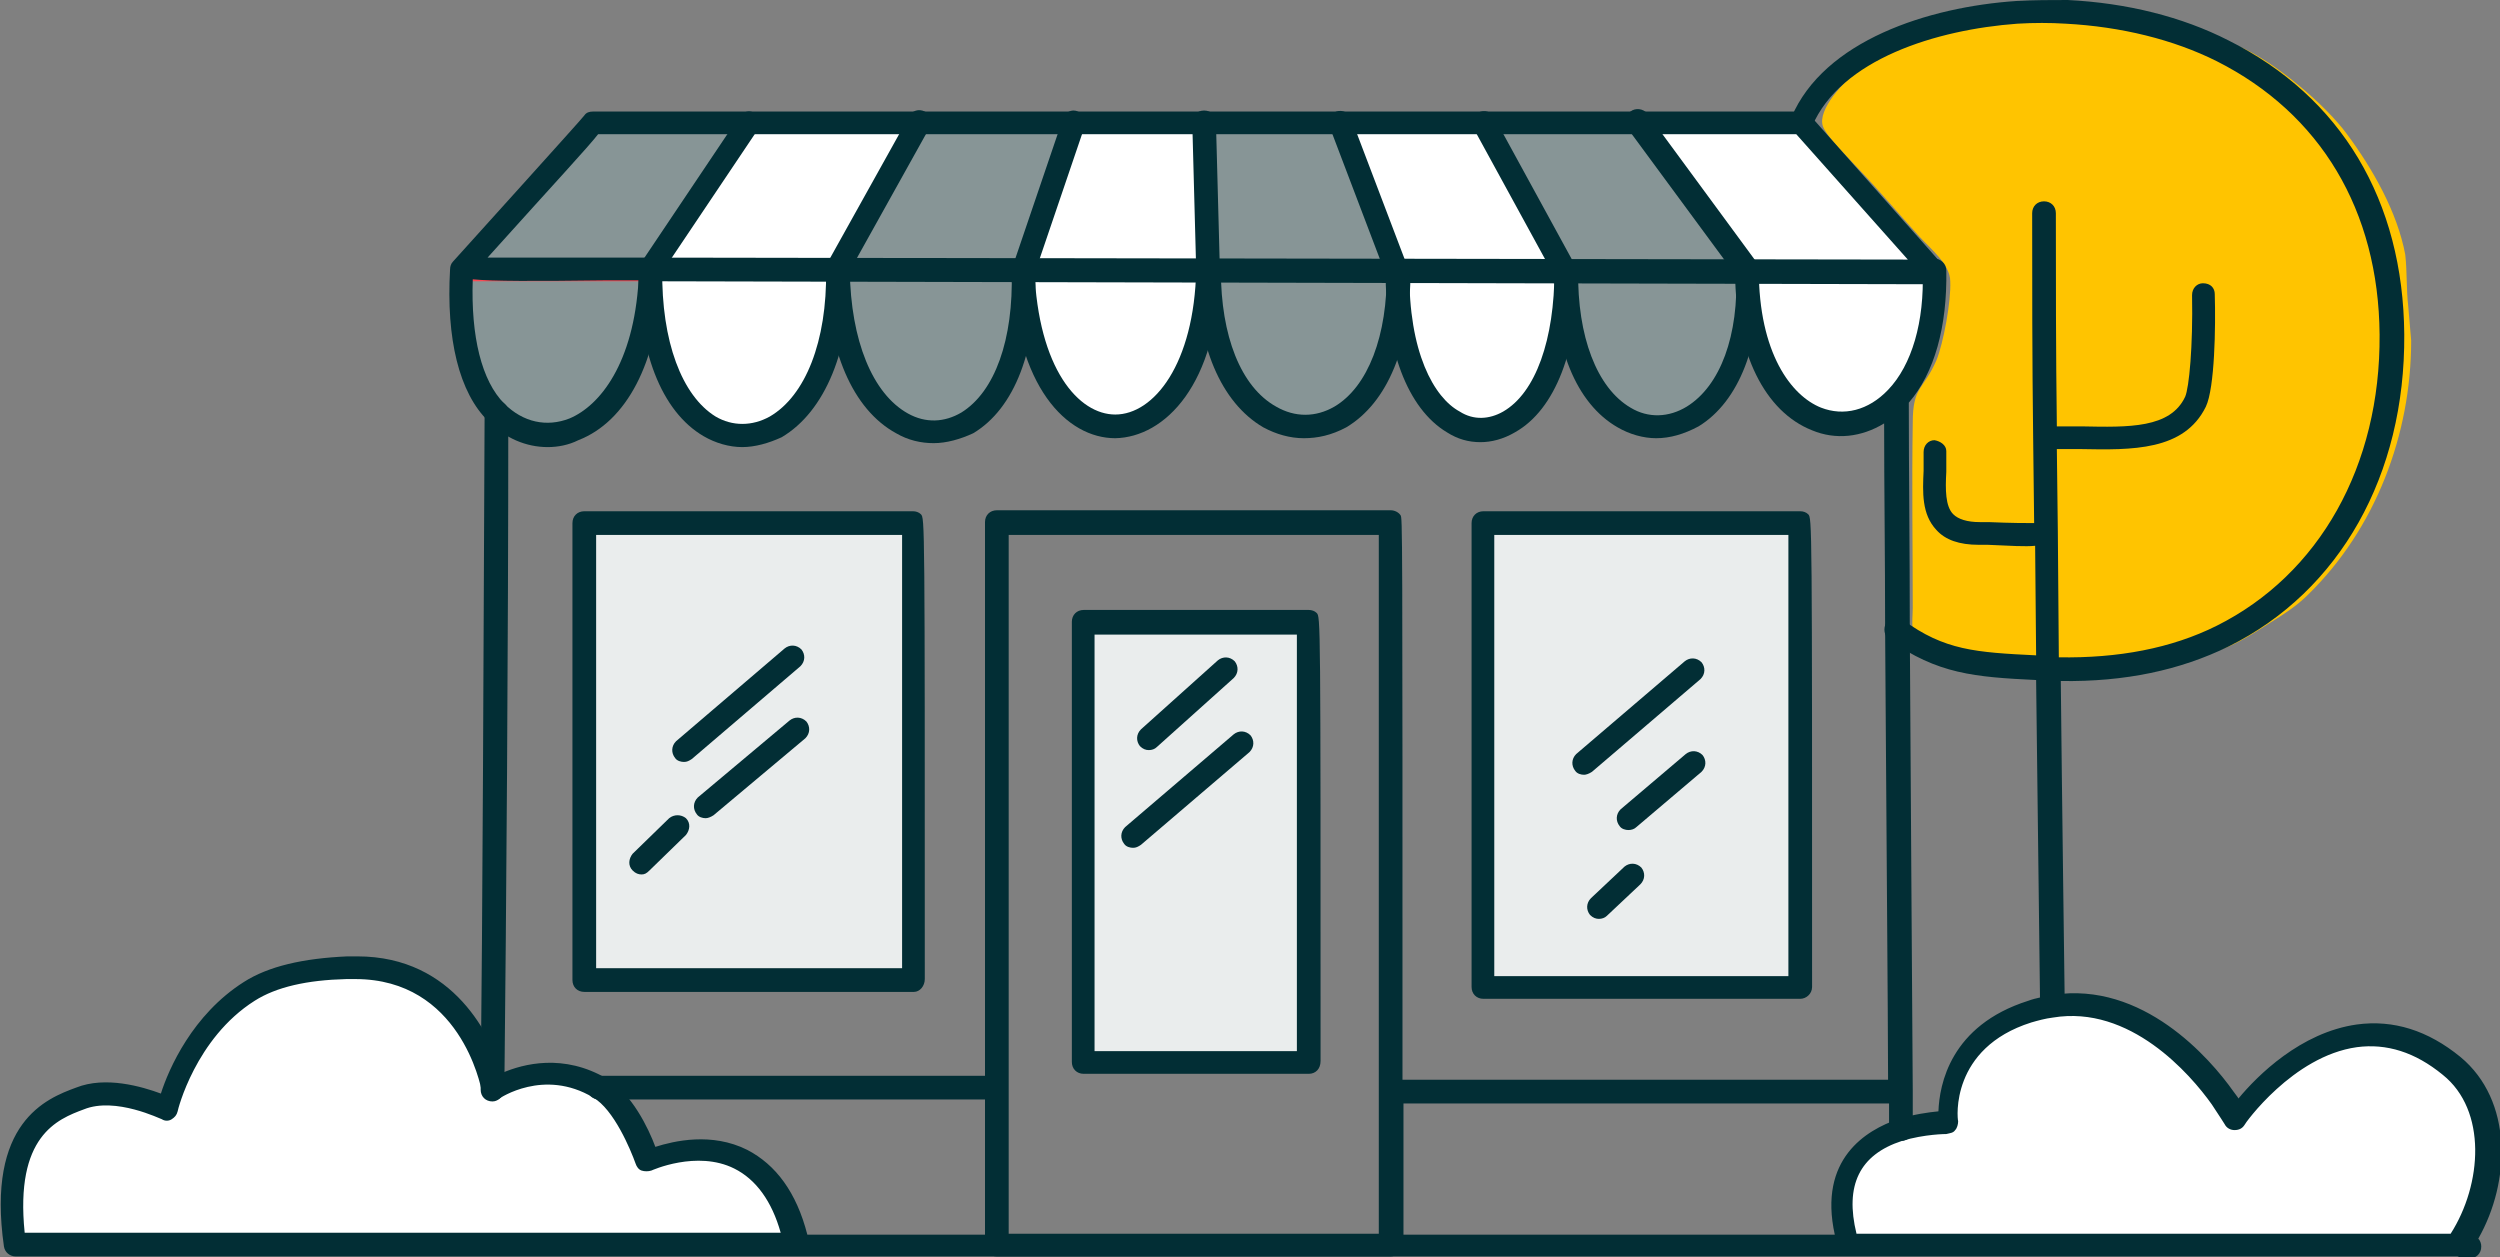 <?xml version="1.0" encoding="utf-8"?>
<!-- Generator: Adobe Illustrator 22.0.1, SVG Export Plug-In . SVG Version: 6.00 Build 0)  -->
<svg version="1.1" id="Layer_1" xmlns="http://www.w3.org/2000/svg" xmlns:xlink="http://www.w3.org/1999/xlink" x="0px" y="0px"
	 viewBox="0 0 253.3 127.4" style="enable-background:new 0 0 253.3 127.4;" xml:space="preserve">
<rect x="0" y="0" width="253.3" height="127.4" fill="#808080" stroke="none"/>
<style type="text/css">
	.st0{fill:#FFC400;}
	.st1{fill:#879596;}
	.st2{fill:#FFFFFF;}
	.st3{fill:#FC4852;}
	.st4{fill:#D3F8E7;}
	.st5{fill:#022E35;}
	.st6{fill:#EAEDED;}
</style>
<g>
	<g>
		<path class="st0" d="M204.6,0.9c-5.7,0.9-11.8,2.7-16.4,6.3c-1.3,1-4.1,3.9-3.5,5.6c0.4,1.1,2.7,3.3,3.5,4.2
			c2.2,2.3,4.2,4.7,6.3,7c1.1,1.2,3.1,2.8,3.1,4.5c0.1,2-0.7,6.3-1.4,8c-1.3,3-2.4,2.6-2.4,6.3c-0.1,6.3,0,12.5,0,18.8
			c0,0.6-0.1,1.6,0,2.1c0.6,1.1,3.1,2.4,4.2,2.8c3.2,1.3,9.6,1.4,13.2,1.4c3.7,0,11.2-1,14.6-2.4c1.4-0.6,2.8-1.5,4.2-2.4
			c1.3-0.8,2.7-1.7,3.8-2.8c6.9-6.7,10.5-16.3,10.5-25.8c-0.1-1.3-0.2-2.2-0.3-3.5c-0.2-1.7-0.1-3.4-0.3-5.2
			c-0.8-4.3-3.3-8.7-5.9-12.2c-2.2-3-7.1-7.1-10.5-8.7c-2.3-1-4.7-1.5-7-2.1c-3.2-0.9-6.1-1.8-9.4-1.7
			C208.8,0.7,206.6,0.6,204.6,0.9z"/>
	</g>
	<g>
		<path class="st1" d="M93.3,12.4c-0.1,0.1-0.3,0.6-0.4,0.8c-0.5,0.8-0.9,1.7-1.4,2.5c-0.3,0.6-0.8,1.2-1.1,1.8
			c-0.2,0.3-0.3,0.6-0.4,0.9c-0.1,0.3-0.3,0.5-0.5,0.8c-0.2,0.3-0.3,0.7-0.5,1c-0.2,0.4-0.5,0.7-0.7,1c-0.2,0.2-0.3,0.5-0.5,0.7
			c-0.4,0.6-0.7,1.2-1,1.8c-0.4,0.9-0.9,1.7-1.4,2.6c-0.1,0.2-0.5,0.9-0.5,1c0,0.1,0.4,0.1,0.5,0.1c5.9-0.2,11.8-0.2,17.7,0
			c0.2,0,0.4,0.1,0.5-0.1c0.2-0.1,0.2-0.6,0.3-0.8c0.2-0.6,0.4-1.2,0.6-1.8c0.4-1.2,0.9-2.4,1.2-3.6c0.2-0.8,0.4-1.6,0.7-2.3
			c0.4-1.1,0.9-2.1,1.2-3.1c0.1-0.3,0.2-0.7,0.3-1c0.1-0.4,0.2-0.8,0.4-1.2c0.1-0.2,0.3-0.8,0.3-1c-0.1-0.1-0.4-0.1-0.5-0.1
			c-3.6,0.2-7.3,0-11,0c-1,0-1.9,0-2.9,0c-0.3,0-0.5,0-0.8,0C93.5,12.4,93.4,12.3,93.3,12.4z"/>
	</g>
	<g>
		<path class="st1" d="M150.6,12.4c-0.1,0.1,0,0.4,0.1,0.5c0.2,0.4,0.5,0.8,0.8,1.2c0.3,0.5,0.5,1.1,0.8,1.6
			c0.3,0.5,0.6,0.9,0.8,1.4c0.1,0.2,0.2,0.5,0.3,0.8c0.3,0.6,0.8,1.2,1.1,1.8c0.3,0.5,0.6,1,0.8,1.4c0.3,0.5,0.5,1,0.8,1.4
			c0.2,0.4,0.3,0.7,0.5,1.1c0.4,0.7,0.8,1.3,1.2,1.9c0.2,0.5,0.5,0.9,0.7,1.4c0,0.1,0.1,0.3,0.1,0.4c0.1,0.1,0.3,0.1,0.5,0.1
			c1,0,2.1,0,3.1,0c0.3,0,0.6,0.1,0.9,0.1c1.6,0,3.2,0,4.8,0c2.9,0,5.8-0.1,8.6,0c0.1,0,0.4,0.1,0.5-0.1c0.1-0.1-0.1-0.4-0.2-0.5
			c-0.3-0.4-0.6-0.7-0.8-1.1c-0.3-0.4-0.5-0.7-0.8-1.1c-0.5-0.7-1.1-1.4-1.6-2.1c-0.4-0.5-0.7-1.1-1.2-1.6c-0.7-0.8-1.3-1.7-1.9-2.6
			c-0.6-0.8-1.1-1.5-1.7-2.3c-0.4-0.5-0.8-1.1-1.2-1.6c-0.3-0.5-0.6-1-1-1.4c-0.4-0.5-0.4-0.7-1-0.7c-3,0-5.9,0-8.9,0
			c-1.4,0-2.9,0-4.3,0c-0.4,0-0.7,0-1.1,0C150.9,12.4,150.7,12.3,150.6,12.4z"/>
	</g>
	<g>
		<path class="st1" d="M122.2,12.4c-0.1,0.1,0,0.6,0,0.8c0,1.4,0.1,2.7,0.1,4.1c0,0.4,0.1,0.7,0.1,1c0,0.5,0,1.1,0,1.6
			c0,0.3,0.1,0.6,0.1,1c0,0.6,0,1.2,0,1.8c0,0.4,0.1,0.7,0.1,1c0,0.5,0,1.1,0,1.6c0,0.3,0,0.6,0.1,0.9c0,0.2-0.1,1,0,1.1
			c0.1,0.1,0.4,0.1,0.5,0.1c1.3,0,2.6,0,3.9,0c4.7,0,9.5-0.1,14.2,0c0.1,0,0.4,0.1,0.5-0.1c0.1-0.1,0-0.4-0.1-0.5
			c-0.1-0.4-0.3-0.8-0.5-1.2c-0.1-0.2-0.2-0.4-0.3-0.7c-0.1-0.2-0.1-0.5-0.2-0.8c-0.2-0.6-0.5-1.2-0.8-1.8c-0.1-0.2-0.1-0.5-0.2-0.8
			c-0.1-0.2-0.2-0.4-0.3-0.6c-0.1-0.2-0.2-0.5-0.3-0.8c-0.4-0.8-0.6-1.6-0.9-2.4c-0.2-0.3-0.4-0.7-0.5-1c-0.2-0.4-0.2-0.9-0.3-1.3
			c-0.1-0.4-0.4-0.9-0.5-1.3c-0.2-0.4-0.3-0.9-0.5-1.3c-0.1-0.2-0.1-0.4-0.3-0.5c-0.1-0.1-0.3-0.1-0.5-0.1c-3.2,0-6.5,0-9.7,0
			c-0.8,0-1.7,0-2.5,0C122.9,12.3,122.3,12.3,122.2,12.4z"/>
	</g>
	<g>
		<path class="st2" d="M136,12.4c-0.1,0.1,0,0.3,0,0.4c0.2,0.4,0.3,0.8,0.5,1.2c0.2,0.5,0.4,1,0.5,1.4c0.1,0.2,0.1,0.5,0.2,0.8
			c0.3,0.8,0.7,1.6,1,2.4c0.1,0.2,0.2,0.5,0.3,0.7c0.6,1.7,1.3,3.2,1.9,4.9c0.1,0.2,0.1,0.5,0.2,0.8c0.1,0.2,0.2,0.4,0.3,0.5
			c0.1,0.2,0.1,0.5,0.2,0.8c0.1,0.2,0.2,0.4,0.3,0.5c0.1,0.2,0.1,0.4,0.3,0.5c0.1,0.1,0.3,0.1,0.5,0.1c5.3,0.1,10.6-0.1,15.9,0
			c0.1,0,0.4,0.1,0.5-0.1c0.1-0.1-0.1-0.4-0.1-0.5c-0.2-0.4-0.3-0.8-0.5-1.2c-0.3-0.6-0.7-1.1-1-1.6c-0.6-1.2-1.2-2.3-1.8-3.5
			c-0.2-0.4-0.4-0.8-0.6-1.2c-0.7-1.2-1.4-2.3-2-3.5c-0.3-0.5-0.5-1.1-0.8-1.6c-0.3-0.5-0.6-0.9-0.8-1.4c-0.1-0.1-0.2-0.4-0.3-0.5
			c-0.1-0.1-0.3-0.1-0.5-0.1c-3.5,0-7,0-10.4,0c-0.9,0-1.8,0-2.7,0C136.7,12.3,136.1,12.3,136,12.4z"/>
	</g>
	<g>
		<path class="st2" d="M108.8,12.4c-0.2,0.1-0.3,0.6-0.3,0.8c-0.2,0.7-0.5,1.5-0.8,2.2c-0.2,0.6-0.4,1.2-0.6,1.8
			c-0.1,0.2-0.2,0.5-0.3,0.7c-0.2,0.5-0.3,0.9-0.5,1.4c-0.4,1.2-0.7,2.4-1.2,3.6c-0.1,0.4-0.3,0.7-0.4,1c-0.3,0.8-0.6,1.6-0.8,2.4
			c-0.1,0.2-0.3,0.8-0.2,0.9c0.1,0.1,0.4,0.1,0.5,0.1c2.1-0.1,4.3,0,6.4,0c0.3,0,0.6,0.1,0.9,0.1c1.2,0,2.5,0,3.7,0
			c2.2,0,4.5,0,6.7,0c0.1,0,0.4,0,0.5-0.1c0.2-0.1,0.1-1,0.1-1.2c0-0.3-0.1-0.7-0.1-1c0-1.5-0.1-3-0.1-4.5c0-0.3-0.1-0.7-0.1-1
			c0-1.5-0.1-2.9-0.1-4.4c0-0.3-0.1-0.6-0.1-0.9c0-0.5,0-1,0-1.4c0-0.4,0-0.5-0.4-0.5c-0.8,0-1.7,0-2.5,0c-2.5,0-5,0-7.5,0
			c-0.7,0-1.4,0-2.1,0C109.4,12.3,108.9,12.3,108.8,12.4z"/>
	</g>
	<g>
		<path class="st2" d="M75.9,12.4c-0.1,0.1-0.5,0.7-0.6,0.9c-0.2,0.3-0.4,0.5-0.6,0.8c-0.3,0.5-0.6,1.1-1,1.6
			c-1.4,2.2-3,4.3-4.4,6.4c-0.3,0.5-0.7,1-1,1.5c-0.3,0.5-0.6,0.9-0.9,1.3c-0.3,0.5-0.6,0.9-0.9,1.4c-0.1,0.2-0.6,0.8-0.4,1
			c0.1,0.1,0.3,0.1,0.4,0.1c6,0.2,12,0,18,0c0.1,0,0.3,0,0.4,0c0.2-0.1,0.4-0.7,0.5-0.9c0.3-0.7,0.8-1.3,1.1-2
			c0.5-0.9,0.9-1.8,1.4-2.7c0.2-0.3,0.4-0.6,0.6-0.9c1-1.8,2-3.7,3-5.5c0.4-0.7,0.7-1.4,1.2-2.1c0.1-0.2,0.5-0.7,0.4-0.9
			c0-0.2-0.3-0.1-0.5-0.1c-4.1,0.1-8.2,0-12.3,0c-1.1,0-2.2,0-3.3,0C76.9,12.3,76,12.3,75.9,12.4z"/>
	</g>
	<g>
		<path class="st1" d="M50.3,41.8c5.6,5.6,15.3,0.9,15.6-14.5c-6.2,0-19.1,0-19.1,0C46.3,34.4,47.8,39.3,50.3,41.8z"/>
	</g>
	<g>
		<polygon class="st3" points="65.9,28.5 46.8,28.5 46.8,26.1 65.9,26.1 		"/>
	</g>
	<g>
		<path class="st1" d="M75.9,12.4c-3.3,5-6.7,9.9-10,14.9c-6.2,0-19.1,0-19.1,0c0,0,13.4-14.9,13.4-14.9c0,0,4,0,5.9,0
			C69.4,12.4,75.9,12.4,75.9,12.4z"/>
	</g>
	<g>
		<path class="st1" d="M84.9,27.3c0.4,22,19.3,21.6,18.8,0C97.7,27.4,91.2,27.4,84.9,27.3z"/>
	</g>
	<g>
		<path class="st2" d="M65.9,27.3c-0.3,22.9,19.2,21.9,19,0C78.5,27.3,72,27.3,65.9,27.3z"/>
	</g>
	<g>
		<path class="st2" d="M103.7,27.4c0.8,21.7,18.4,20.5,18.8,0C115.8,27.4,109.7,27.4,103.7,27.4z"/>
	</g>
	<g>
		<path class="st2" d="M141.5,27.4c-0.3,21.5,17.1,21.6,17,0C153,27.4,147.3,27.4,141.5,27.4z"/>
	</g>
	<g>
		<path class="st2" d="M192,40.5c2.4-2.5,4-6.8,3.8-13c0,0-10.2,0-19,0C177,42.3,186.5,46.4,192,40.5z"/>
	</g>
	<g>
		<path class="st1" d="M122.4,27.4c-0.1,20.9,19.4,21.4,19.1,0C135,27.4,128.7,27.4,122.4,27.4z"/>
	</g>
	<g>
		<path class="st1" d="M158.5,27.4c-0.4,21.6,19.3,20.5,18.4,0C171.3,27.5,165,27.4,158.5,27.4z"/>
	</g>
	<g>
		<polygon class="st4" points="195.9,28.7 176.9,28.6 176.9,26.3 195.9,26.3 		"/>
	</g>
	<g>
		<path class="st2" d="M165.8,12.4c3.7,5,7.4,10,11.1,15.1c8.8,0,19,0,19,0l-13.4-15.1H165.8z"/>
	</g>
	<g>
		<path class="st2" d="M248.3,107.9c5.4,4.4,4.3,13.1,0.7,18.2c-22,0-44.7,0-61.8,0c-2.4-7.5,1.6-10.6,5.2-11.7
			c2.5-0.8,4.9-0.8,4.9-0.8s-1.1-8.3,8.2-11.2c0.7-0.2,1.5-0.4,2.3-0.5c8.3-1.3,14.6,5.8,17.2,9.3c0.9,1.3,1.4,2.1,1.4,2.1
			S236.8,98.4,248.3,107.9z"/>
	</g>
	<g>
		<path class="st2" d="M8,111.3c-3.2,1.2-8.1,3.5-6.5,14.8c24.8,0,51.9,0,79.1,0c-3.1-14.1-15.1-8.5-15.1-8.5s-1.8-5.6-4.8-7.4
			c-5.7-3.4-10.8,0.1-10.8,0.1S47.7,98.1,36,98.1c-0.4,0-0.7,0-0.9,0c-4.4,0.1-7.6,0.9-9.9,2.4c-6.5,4.1-8.3,11.9-8.3,11.9
			S11.8,109.9,8,111.3z"/>
	</g>
	<g>
		<path class="st5" d="M249,127.3c-0.1,0-0.5,0-1.4,0l-16.9,0c-3.1,0-5,0-5.1,0v0l-144.9,0c0,0,0,0,0,0l-79.1,0
			c-0.6,0-1.1-0.4-1.2-1c-1.8-12.6,4.3-15,7.3-16.1c3-1.2,6.7-0.1,8.6,0.6c0.8-2.5,3.2-8,8.4-11.3c2.5-1.6,6-2.4,10.5-2.6
			c0.2,0,0.6,0,1,0c9.9,0,13.6,8.3,14.7,11.8c2.1-0.9,6.2-2,10.6,0.6c2.5,1.5,4.2,5,4.9,6.9c1.9-0.6,5.7-1.5,9.3,0.3
			c2.9,1.5,5,4.3,6.1,8.6l104.1,0c-1.7-7.7,3.2-10.6,6.4-11.7c1.6-0.5,3.1-0.7,4.1-0.8c0.1-2.7,1.2-8.7,9.1-11.2
			c0.8-0.3,1.6-0.4,2.5-0.6c9.1-1.4,15.9,6.4,18.3,9.8c0.2,0.3,0.4,0.5,0.5,0.7c1.9-2.3,6.3-6.7,12-7.5c3.7-0.5,7.2,0.6,10.5,3.3
			c5.3,4.4,5.1,12.6,1.8,18.4c0.2,0.2,0.3,0.5,0.3,0.8c0,0.7-0.5,1.2-1.2,1.2h-0.9C249.1,127.3,249,127.3,249,127.3z M188.1,125
			l60.2,0c3.2-5,3.7-12.5-0.8-16.1c-2.8-2.3-5.7-3.2-8.7-2.8c-6.5,0.9-11.4,7.8-11.4,7.9c-0.2,0.3-0.5,0.5-1,0.5
			c-0.4,0-0.8-0.2-1-0.6c0,0-0.5-0.8-1.3-2c-2.2-3.1-8.3-10.1-16.1-8.8c-0.8,0.1-1.5,0.3-2.2,0.5c-8.2,2.6-7.5,9.7-7.4,10
			c0,0.3-0.1,0.7-0.3,0.9c-0.2,0.3-0.5,0.3-0.9,0.4c0,0-2.2,0-4.5,0.7C188.4,117,186.9,120.1,188.1,125z M2.5,124.9l76.6,0
			c-0.9-3.2-2.5-5.4-4.7-6.5c-3.8-1.9-8.4,0.2-8.4,0.2c-0.3,0.1-0.7,0.1-1,0c-0.3-0.1-0.5-0.4-0.6-0.7c-0.5-1.4-2.2-5.5-4.3-6.7
			c-5-3-9.5,0.1-9.5,0.1c-0.3,0.2-0.7,0.3-1.1,0.1c-0.4-0.2-0.6-0.5-0.7-0.9c-0.1-0.5-2.2-11.3-12.8-11.3c-0.3,0-0.7,0-0.9,0
			c-4,0.1-7.1,0.8-9.3,2.2c-6,3.8-7.8,11.1-7.8,11.2c-0.1,0.4-0.3,0.6-0.6,0.8c-0.3,0.2-0.7,0.2-1,0c-0.1,0-4.7-2.3-7.9-1
			C5.8,113.4,1.5,115.1,2.5,124.9z M55.5,45.3c-2.2,0-4.3-0.9-6-2.6c-3-2.9-4.3-8.4-3.9-15.4c0-0.3,0.1-0.6,0.3-0.8
			c0.8-0.9,13.2-14.6,13.3-14.8c0.2-0.3,0.5-0.4,0.9-0.4h122.4c0.3,0,0.7,0.1,0.9,0.4l13.4,15.1c0.3,0.3,0.4,0.8,0.2,1.3
			c-0.2,0.4-0.6,0.7-1.1,0.7l0,0L67,28.5c-0.4,8.2-3.5,14.2-8.4,16.1C57.6,45.1,56.5,45.3,55.5,45.3z M47.9,28.3
			c-0.2,5.8,0.9,10.3,3.2,12.6c1.9,1.9,4.3,2.4,6.6,1.5c3.1-1.3,6.5-5.6,7-14l-3,0C54,28.5,50,28.5,47.9,28.3z M65.9,26.1L65.9,26.1
			l127.4,0.2L182,13.6H60.6c-1.1,1.4-4,4.5-11.2,12.5c3,0,8,0,12.2,0L65.9,26.1z"/>
	</g>
	<g>
		<path class="st5" d="M75.2,45.3c-1.3,0-2.7-0.4-3.9-1.1c-4.3-2.5-6.7-8.7-6.6-16.9c0-0.6,0.5-1.2,1.2-1.2c0,0,0,0,0,0
			c0.7,0,1.2,0.5,1.2,1.2c-0.1,7.3,2,12.8,5.4,14.9c1.7,1,3.7,1,5.5,0c3.6-2.1,5.8-7.6,5.7-14.8c0-0.7,0.5-1.2,1.2-1.2
			c0.7-0.1,1.2,0.5,1.2,1.2c0.1,8-2.5,14.3-6.9,16.9C77.9,44.9,76.5,45.3,75.2,45.3z"/>
	</g>
	<g>
		<path class="st5" d="M94.6,44.9c-1.3,0-2.6-0.3-3.8-1c-4.4-2.4-7-8.4-7.1-16.5c0-0.7,0.5-1.2,1.2-1.2c0,0,0,0,0,0
			c0.6,0,1.2,0.5,1.2,1.2c0.1,7.1,2.3,12.5,5.9,14.5c1.8,1,3.7,0.9,5.4-0.1c3.4-2.1,5.3-7.4,5.1-14.3c0-0.7,0.5-1.2,1.2-1.2
			c0.7,0.1,1.2,0.5,1.2,1.2c0.2,7.9-2.1,13.9-6.3,16.4C97.3,44.5,95.9,44.9,94.6,44.9z"/>
	</g>
	<g>
		<path class="st5" d="M113,44.4c-4.9,0-10.1-5.2-10.5-17c0-0.7,0.5-1.2,1.1-1.2c0,0,0,0,0,0c0.6,0,1.2,0.5,1.2,1.1
			c0.4,10.1,4.5,14.7,8.2,14.7c0,0,0,0,0,0c3.9,0,8-5.1,8.2-14.7c0-0.7,0.5-1.2,1.2-1.2c0.7,0,1.2,0.6,1.2,1.2
			C123.4,39,118,44.3,113,44.4C113,44.4,113,44.4,113,44.4z"/>
	</g>
	<g>
		<path class="st5" d="M132.1,44.4c-1.4,0-2.8-0.4-4.1-1.1c-4.3-2.5-6.8-8.4-6.7-15.9c0-0.6,0.5-1.2,1.2-1.2c0,0,0,0,0,0
			c0.7,0,1.2,0.5,1.2,1.2c0,6.6,2,11.8,5.6,13.8c1.9,1.1,4,1.1,5.9,0c3.4-2,5.4-7.2,5.3-13.8c0-0.7,0.5-1.2,1.2-1.2
			c0.7,0.1,1.2,0.5,1.2,1.2c0.1,7.6-2.3,13.4-6.5,15.9C134.9,44.1,133.5,44.4,132.1,44.4z"/>
	</g>
	<g>
		<path class="st5" d="M150,44.8c-1.2,0-2.3-0.3-3.4-1c-4-2.4-6.3-8.5-6.2-16.4c0-0.6,0.5-1.2,1.2-1.2c0,0,0,0,0,0
			c0.7,0,1.2,0.5,1.2,1.2c-0.1,8.3,2.5,12.9,5.1,14.3c1.4,0.9,3,0.8,4.4,0c3.3-1.9,5.2-7.3,5.2-14.3c0-0.7,0.5-1.2,1.2-1.2h0
			c0.6,0,1.2,0.5,1.2,1.2c0,8-2.3,14.1-6.4,16.4C152.3,44.5,151.1,44.8,150,44.8z"/>
	</g>
	<g>
		<path class="st5" d="M167.8,44.4c-1.3,0-2.7-0.4-3.9-1.1c-4.2-2.4-6.6-8.2-6.4-15.9c0-0.6,0.5-1.2,1.2-1.2c0,0,0,0,0,0
			c0.6,0,1.2,0.5,1.2,1.2c-0.1,6.7,1.9,11.9,5.3,13.9c1.8,1.1,3.9,1,5.7-0.1c3.4-2.1,5.3-7.2,5-13.7c0-0.7,0.5-1.2,1.1-1.2
			c0.8,0,1.2,0.5,1.2,1.1c0.3,7.4-2,13.3-6.1,15.8C170.6,44,169.2,44.4,167.8,44.4z"/>
	</g>
	<g>
		<path class="st5" d="M140.9,127.3l-39.9,0c-0.7,0-1.2-0.5-1.2-1.2l0-14.7l-12.2,0c-9,0-17.9,0-26.9,0c-0.7,0-1.2-0.5-1.2-1.2
			c0-0.6,0.5-1.2,1.2-1.2h0c9,0,17.9,0,26.9,0l12.2,0l0-56.1c0-0.7,0.5-1.2,1.2-1.2h39.9c0.4,0,0.8,0.2,1,0.5
			c0.2,0.3,0.2,0.3,0.2,57.2l49.2,0c0-5.6-0.2-29-0.3-45.6c0-7.4-0.1-14.5-0.1-20.9c-2.3,1.4-4.9,1.7-7.3,0.7
			c-4.8-1.9-7.7-7.8-7.8-15.8l-10.9-14.8c-0.4-0.5-0.3-1.3,0.3-1.7c0.5-0.4,1.3-0.3,1.7,0.2l11.1,15.1c0.1,0.2,0.2,0.4,0.2,0.7
			c0,8.5,3.3,12.8,6.3,14c2.3,0.9,4.8,0.3,6.8-1.8c0,0,0,0,0,0c2.4-2.5,3.7-6.9,3.5-12.1c0-0.7,0.5-1.2,1.2-1.2c0,0,0,0,0,0
			c0.6,0,1.2,0.5,1.2,1.2c0.1,5.7-1.2,10.4-3.8,13.4c0,6.9,0.1,14.8,0.1,23c0.1,18.4,0.3,45.2,0.3,46.7c0,0,0,0,0,0.1l0,3.8
			c0,0.7-0.5,1.2-1.2,1.2h0c-0.6,0-1.2-0.5-1.2-1.2l0-2.6l-49.2,0v14.3C142,126.8,141.5,127.3,140.9,127.3z M102.2,126.1
			L102.2,126.1L102.2,126.1z M102.2,125l37.5,0v-14.3c0-0.5,0-48.4,0-56.5h-37.5l0,56.1c0,0,0,0,0,0l0,0L102.2,125z M49.9,111.6
			C49.9,111.6,49.9,111.6,49.9,111.6c-0.7,0-1.2-0.5-1.2-1.2c0.2-18.2,0.3-44.9,0.4-68.6c0-0.7,0.5-1.2,1.2-1.2l0,0
			c0.7,0,1.2,0.5,1.2,1.2c0,23.7-0.2,50.4-0.4,68.6C51.1,111,50.5,111.6,49.9,111.6z M158.5,28.6c-0.4,0-0.8-0.2-1-0.6l-8.2-15
			c-0.3-0.6-0.1-1.3,0.5-1.6c0.6-0.3,1.3-0.1,1.6,0.5l8.2,15c0.3,0.6,0.1,1.3-0.5,1.6C158.9,28.6,158.7,28.6,158.5,28.6z
			 M141.5,28.6c-0.5,0-0.9-0.3-1.1-0.8l-5.7-15c-0.2-0.6,0.1-1.3,0.7-1.5c0.6-0.2,1.3,0.1,1.5,0.7l5.7,15c0.2,0.6-0.1,1.3-0.7,1.5
			C141.8,28.6,141.7,28.6,141.5,28.6z M122.4,28.6c-0.6,0-1.2-0.5-1.2-1.2l-0.4-15c0-0.7,0.5-1.2,1.2-1.2c0.7,0,1.2,0.5,1.2,1.2
			l0.4,15C123.6,28,123.1,28.6,122.4,28.6C122.4,28.6,122.4,28.6,122.4,28.6z M103.7,28.6c-0.1,0-0.3,0-0.4-0.1
			c-0.6-0.2-0.9-0.9-0.7-1.5l5.1-15c0.2-0.6,0.9-1,1.5-0.7c0.6,0.2,0.9,0.9,0.7,1.5l-5.1,15C104.6,28.2,104.2,28.6,103.7,28.6z
			 M84.9,28.5c-0.2,0-0.4,0-0.6-0.2c-0.6-0.3-0.8-1-0.5-1.6l8.3-14.9c0.3-0.6,1-0.8,1.6-0.5c0.6,0.3,0.8,1,0.5,1.6l-8.3,14.9
			C85.7,28.3,85.3,28.5,84.9,28.5z M65.9,28.5c-0.2,0-0.5-0.1-0.7-0.2c-0.5-0.4-0.7-1.1-0.3-1.6l10-14.9c0.4-0.5,1.1-0.7,1.6-0.3
			c0.5,0.4,0.7,1.1,0.3,1.6L66.8,28C66.6,28.3,66.2,28.5,65.9,28.5z"/>
	</g>
	<g>
		<path class="st6" d="M109.8,63h22.8c0,0,0,44.6,0,44.6h-22.8C109.8,107.6,109.8,63.1,109.8,63z"/>
	</g>
	<g>
		<path class="st5" d="M132.6,108.8h-22.8c-0.7,0-1.2-0.5-1.2-1.2V63c0-0.7,0.5-1.2,1.2-1.2h22.8c0.3,0,0.6,0.1,0.8,0.3
			c0.4,0.4,0.4,0.4,0.4,45.4C133.8,108.3,133.3,108.8,132.6,108.8z M110.9,106.5h20.5c0-6.3,0-36,0-42.2h-20.5V106.5z"/>
	</g>
	<g>
		<path class="st6" d="M150.3,53c0,0,32.1,0,32.1,0c0,0,0,47,0,47c0,0-32.1,0-32.1,0C150.3,100,150.3,53,150.3,53z"/>
	</g>
	<g>
		<path class="st5" d="M182.4,101.2h-32.1c-0.7,0-1.2-0.5-1.2-1.2V53c0-0.7,0.5-1.2,1.2-1.2h32.1c0.3,0,0.6,0.1,0.8,0.3
			c0.4,0.4,0.4,0.4,0.4,47.9C183.6,100.7,183,101.2,182.4,101.2z M151.4,98.9h29.8c0-6.5,0-38.2,0-44.7h-29.8V98.9z"/>
	</g>
	<g>
		<path class="st6" d="M59.2,53c0,0,33.3,0,33.3,0c0,0,0,46.3,0,46.3c0,0-33.3,0-33.3,0C59.2,99.3,59.2,53,59.2,53z"/>
	</g>
	<g>
		<path class="st5" d="M207.9,103c-0.6,0-1.2-0.5-1.2-1.2l-0.4-32.9c-6.2-0.3-10-0.6-14.9-4.1c-0.5-0.4-0.6-1.1-0.3-1.7
			c0.4-0.5,1.1-0.6,1.7-0.3c4.2,3.1,7.4,3.3,13.5,3.6l-0.1-11.1c-1,0.1-2.5,0-4.8-0.1l-0.9,0c-2,0-3.4-0.5-4.3-1.5
			c-1.5-1.6-1.4-3.8-1.3-6c0-0.6,0-1.3,0-1.9c0-0.7,0.5-1.2,1.1-1.2c0.6,0.1,1.2,0.5,1.2,1.1c0,0.7,0,1.4,0,2.1
			c-0.1,1.8-0.1,3.5,0.7,4.3c0.5,0.5,1.4,0.8,2.7,0.8c0.2,0,0.5,0,0.9,0c2.3,0.1,3.8,0.1,4.6,0.1l-0.1-8.6c0,0,0,0,0,0
			c-0.1-8-0.1-15.9-0.1-22.8c0-0.7,0.5-1.2,1.2-1.2s1.2,0.5,1.2,1.2c0,6.6,0,14,0.1,21.6c0.8,0,1.7,0,2.5,0c4.8,0.1,9,0.2,10.5-3
			c0.4-0.9,0.8-5.1,0.7-10.3c0-0.7,0.5-1.2,1.1-1.2c0.8,0,1.2,0.5,1.2,1.1c0.1,3.3,0,9.5-0.9,11.4c-2.2,4.5-7.5,4.4-12.7,4.3
			c-0.8,0-1.6,0-2.4,0l0.1,8.4c0,0,0,0,0,0l0.1,12.7c6,0.1,11.4-0.9,16-3.2c10.4-5.2,16.6-16.2,16.5-29.5
			c-0.1-12.6-6-22.4-16.5-27.7c-4.4-2.2-9.7-3.5-15.3-3.8c-1.6-0.1-3.2-0.1-4.9,0c-8.2,0.6-17.9,3.6-20.8,10.4
			c-0.3,0.6-0.9,0.9-1.5,0.6c-0.6-0.3-0.9-0.9-0.6-1.5c3.3-7.8,13.9-11.2,22.8-11.8c1.8-0.1,3.5-0.1,5.2-0.1
			c6,0.3,11.6,1.7,16.3,4.1c11.4,5.7,17.7,16.2,17.8,29.8c0.1,14.2-6.5,26-17.8,31.6c-4.9,2.4-10.5,3.6-17,3.5
			c0.1,10.3,0.4,32.8,0.4,32.8C209.1,102.5,208.6,103,207.9,103C207.9,103,207.9,103,207.9,103z M92.6,100.5H59.2
			c-0.7,0-1.2-0.5-1.2-1.2V53c0-0.7,0.5-1.2,1.2-1.2h33.3c0.3,0,0.6,0.1,0.8,0.3c0.4,0.4,0.4,0.4,0.4,47.1
			C93.7,99.9,93.2,100.5,92.6,100.5z M60.4,98.1h31c0-6.5,0-37.5,0-43.9h-31V98.1z"/>
	</g>
	<g>
		<path class="st5" d="M69.3,77.2c-0.3,0-0.7-0.1-0.9-0.4c-0.4-0.5-0.4-1.2,0.1-1.7l11-9.4c0.5-0.4,1.2-0.4,1.7,0.1
			c0.4,0.5,0.4,1.2-0.1,1.7l-11,9.4C69.8,77.1,69.6,77.2,69.3,77.2z"/>
	</g>
	<g>
		<path class="st5" d="M71.5,82.9c-0.3,0-0.7-0.1-0.9-0.4c-0.4-0.5-0.4-1.2,0.1-1.7L80,73c0.5-0.4,1.2-0.4,1.7,0.1
			c0.4,0.5,0.4,1.2-0.1,1.7l-9.3,7.8C72,82.8,71.7,82.9,71.5,82.9z"/>
	</g>
	<g>
		<path class="st5" d="M65,88.6c-0.3,0-0.6-0.1-0.9-0.4c-0.5-0.5-0.4-1.2,0-1.7l3.7-3.6c0.5-0.4,1.2-0.4,1.7,0
			c0.5,0.5,0.4,1.2,0,1.7l-3.7,3.6C65.5,88.5,65.3,88.6,65,88.6z"/>
	</g>
	<g>
		<path class="st5" d="M160.5,78.5c-0.3,0-0.7-0.1-0.9-0.4c-0.4-0.5-0.4-1.2,0.1-1.7l11-9.4c0.5-0.4,1.2-0.4,1.7,0.1
			c0.4,0.5,0.4,1.2-0.1,1.7l-11,9.4C161,78.4,160.7,78.5,160.5,78.5z"/>
	</g>
	<g>
		<path class="st5" d="M165,84.1c-0.3,0-0.7-0.1-0.9-0.4c-0.4-0.5-0.4-1.2,0.1-1.7l6.6-5.6c0.5-0.4,1.2-0.4,1.7,0.1
			c0.4,0.5,0.4,1.2-0.1,1.7l-6.6,5.6C165.6,84,165.3,84.1,165,84.1z"/>
	</g>
	<g>
		<path class="st5" d="M162,93.1c-0.3,0-0.6-0.1-0.9-0.4c-0.4-0.5-0.4-1.2,0.1-1.7l3.4-3.2c0.5-0.4,1.2-0.4,1.7,0.1
			c0.4,0.5,0.4,1.2-0.1,1.7l-3.4,3.2C162.6,93,162.3,93.1,162,93.1z"/>
	</g>
	<g>
		<path class="st5" d="M114.8,85.9c-0.3,0-0.7-0.1-0.9-0.4c-0.4-0.5-0.4-1.2,0.1-1.7l11-9.4c0.5-0.4,1.2-0.4,1.7,0.1
			c0.4,0.5,0.4,1.2-0.1,1.7l-11,9.4C115.3,85.8,115.1,85.9,114.8,85.9z"/>
	</g>
	<g>
		<path class="st5" d="M116.4,76c-0.3,0-0.6-0.1-0.9-0.4c-0.4-0.5-0.4-1.2,0.1-1.7l7.8-7c0.5-0.4,1.2-0.4,1.7,0.1
			c0.4,0.5,0.4,1.2-0.1,1.7l-7.8,7C117,75.9,116.7,76,116.4,76z"/>
	</g>
</g>
</svg>
